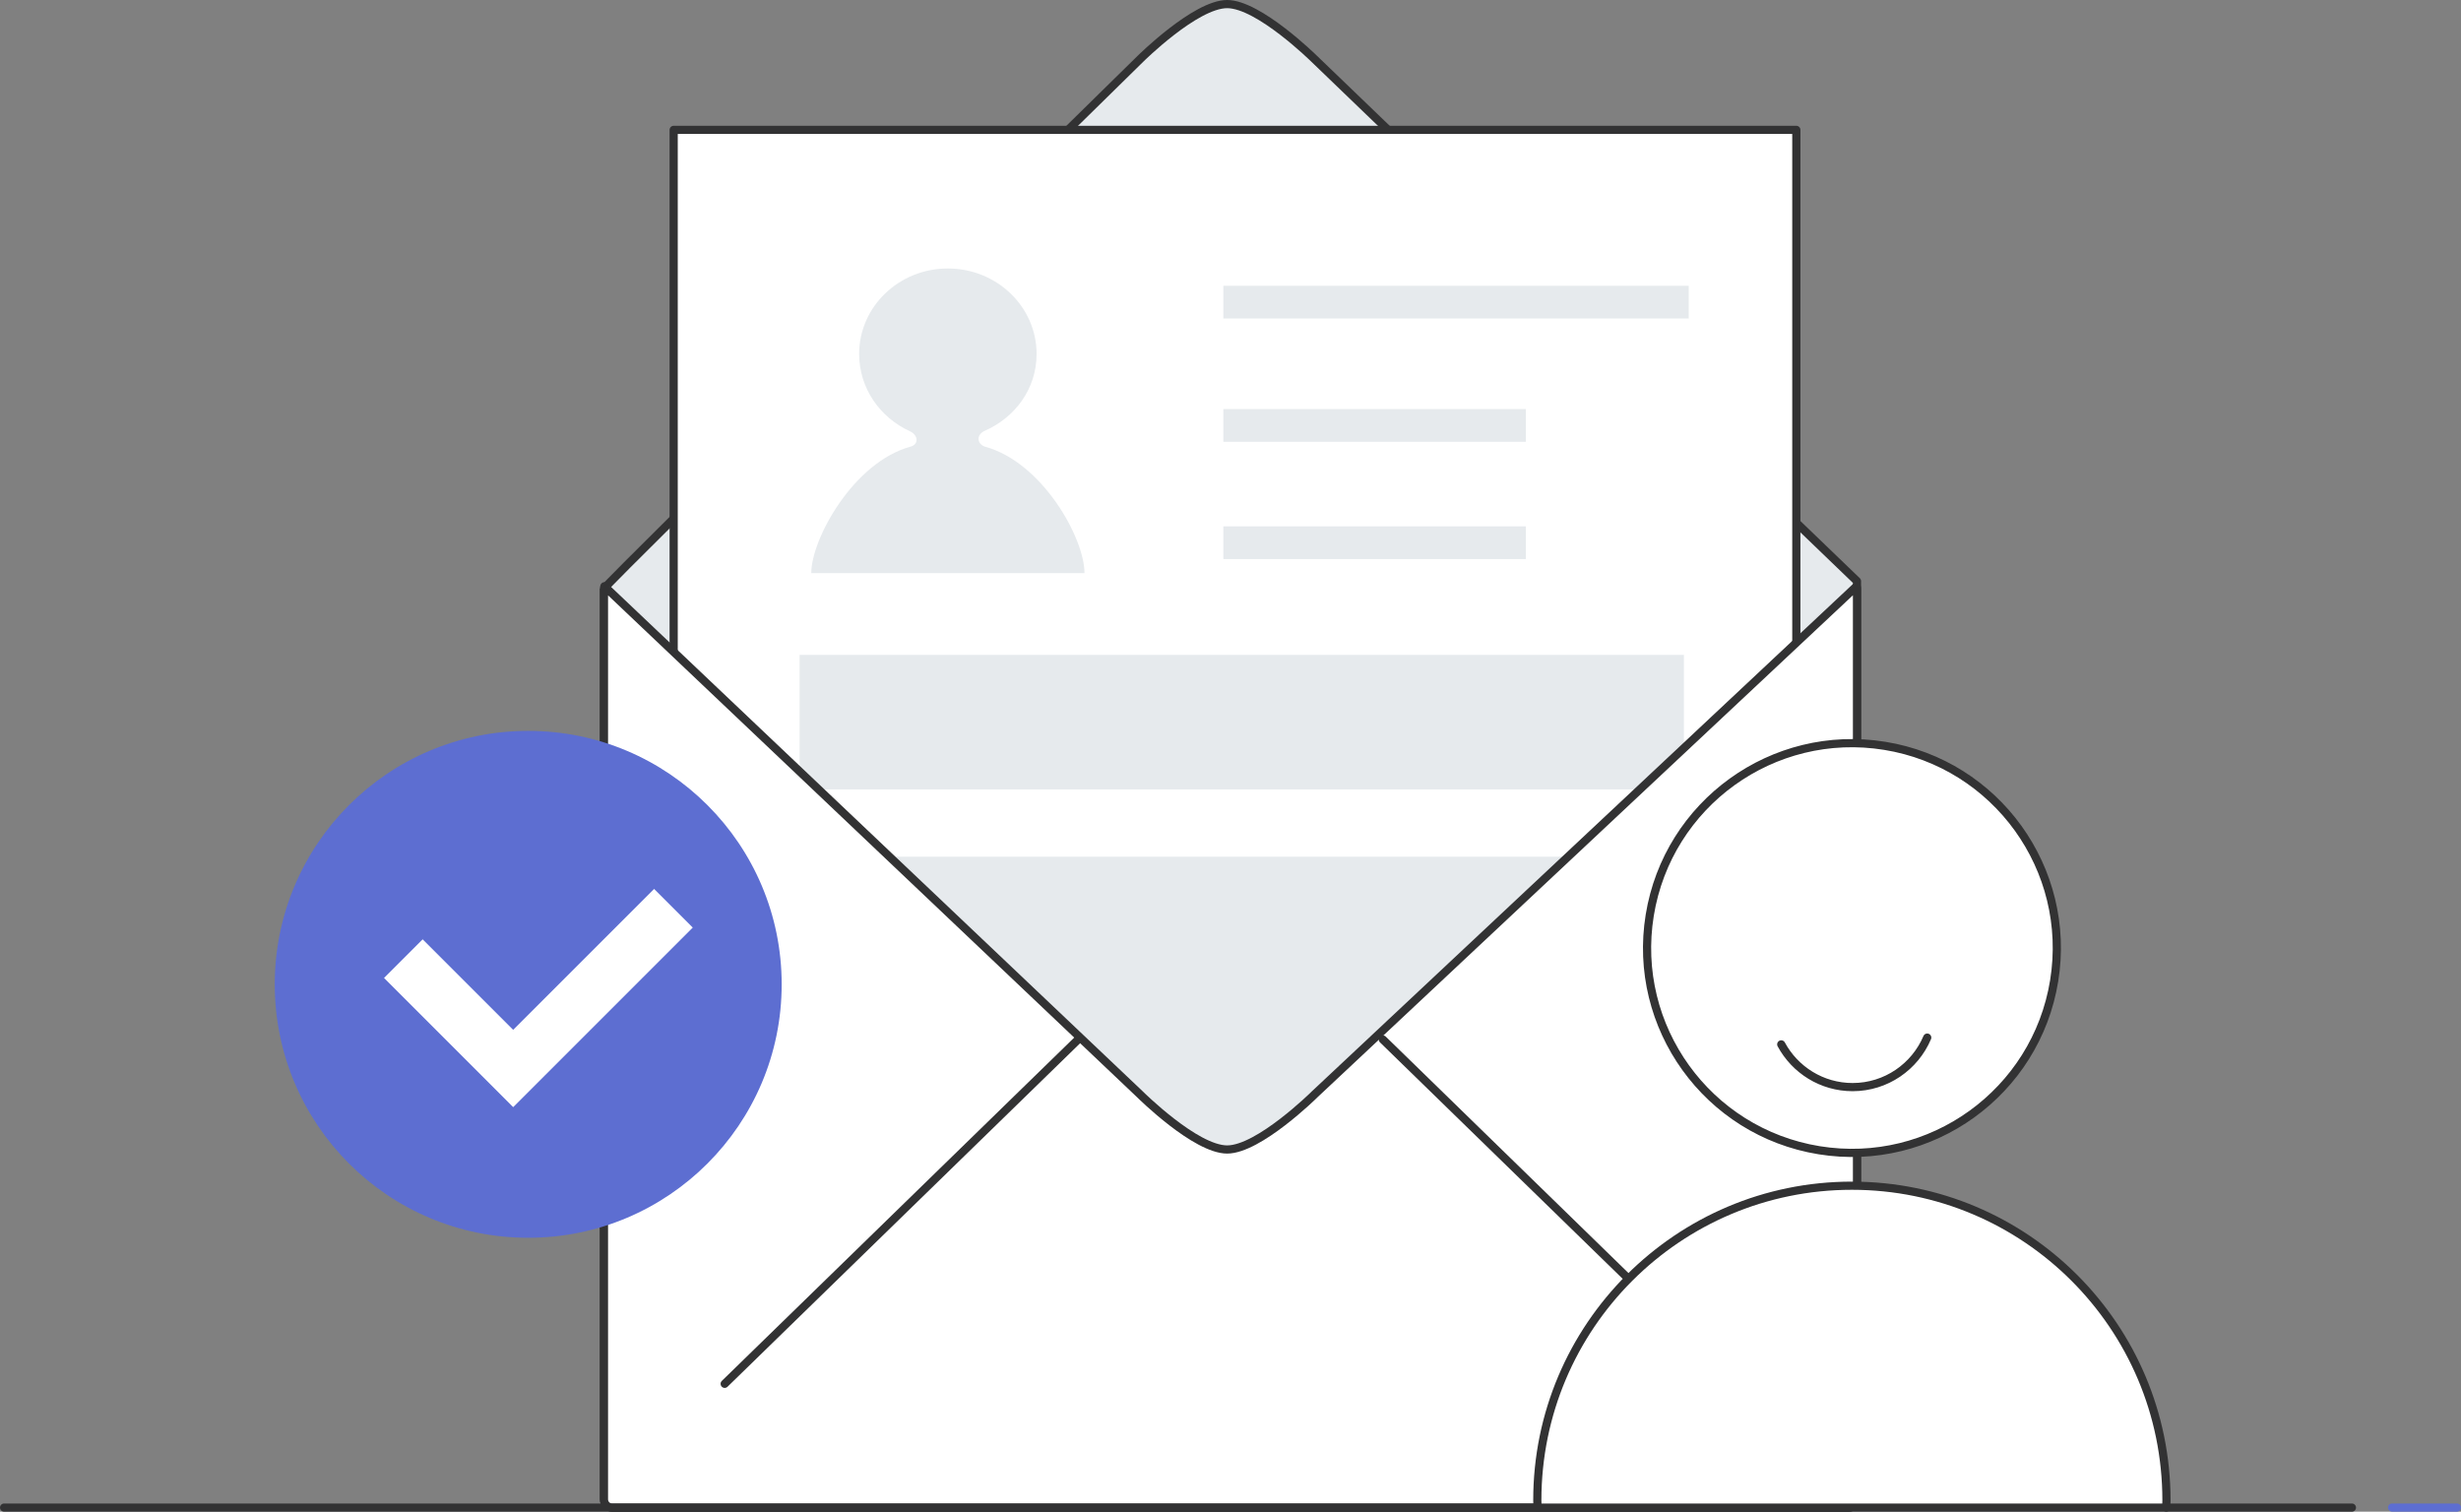 <?xml version="1.0" encoding="UTF-8"?>
<svg id="_레이어_2" data-name="레이어 2" xmlns="http://www.w3.org/2000/svg" viewBox="0 0 602 369.79">
  <rect x="0" y="0" width="602" height="369.79" fill="#808080" stroke="none"/>
  <defs>
    <style>
      .cls-1, .cls-2 {
        fill: #fff;
      }

      .cls-3 {
        stroke: #e6eaed;
        stroke-miterlimit: 10;
        stroke-width: 8px;
      }

      .cls-3, .cls-4, .cls-5 {
        fill: none;
      }

      .cls-2, .cls-4, .cls-6, .cls-5 {
        stroke-linecap: round;
        stroke-linejoin: round;
        stroke-width: 2px;
      }

      .cls-2, .cls-6, .cls-5 {
        stroke: #323233;
      }

      .cls-7 {
        fill: #5d6ed1;
      }

      .cls-4 {
        stroke: #5d6ed1;
      }

      .cls-6, .cls-8 {
        fill: #e6eaed;
      }
    </style>
  </defs>
  <g id="icon">
    <g>
      <path class="cls-6" d="M454.25,142.16L321.46,14.37s-13.55-13.37-21.28-13.37-21.2,13.37-21.2,13.37c0,0-131.24,128.82-131.24,129.67v222.74c0,1.11,.91,2.02,2.02,2.02H452.23c1.11,0,2.02-.91,2.02-2.02V142.16Z"/>
      <g>
        <g>
          <rect class="cls-2" x="164.79" y="31.77" width="274.62" height="317.46"/>
          <rect class="cls-8" x="195.6" y="160.2" width="216.31" height="32.91"/>
          <rect class="cls-8" x="195.6" y="209.56" width="216.31" height="126.17"/>
        </g>
        <path class="cls-8" d="M265.28,140.19c0-8.59-10.34-27.16-24.41-30.95-1.63-.56-2.26-2.58-.2-3.76,7.6-3.25,12.9-10.35,12.9-18.88,0-11.55-9.72-20.92-21.71-20.92s-21.7,9.36-21.7,20.92c0,8.34,5.07,15.52,12.39,18.88,2.2,1.01,2.13,3.27,.23,3.76-14.03,3.82-24.33,22.65-24.33,30.95h66.83Z"/>
        <line class="cls-3" x1="299.25" y1="73.91" x2="413.09" y2="73.91"/>
        <line class="cls-3" x1="299.25" y1="104.07" x2="373.25" y2="104.07"/>
        <line class="cls-3" x1="299.25" y1="132.76" x2="373.25" y2="132.76"/>
      </g>
      <g>
        <path class="cls-2" d="M321.46,267.82s-13.55,13.37-21.28,13.37-21.2-13.37-21.2-13.37l-131.13-124.41c-.07,.2-.11,.41-.11,.63v222.74c0,1.11,.91,2.02,2.02,2.02H452.23c1.11,0,2.02-.91,2.02-2.02V144.04c0-.22-.04-.43-.11-.63l-132.69,124.41Z"/>
        <line class="cls-5" x1="177.27" y1="338.51" x2="263.73" y2="254.28"/>
        <line class="cls-5" x1="424.73" y1="338.51" x2="338.27" y2="254.28"/>
      </g>
    </g>
    <g>
      <circle class="cls-2" cx="453" cy="231.9" r="50.11" transform="translate(151.53 641.9) rotate(-80.78)"/>
      <path class="cls-5" d="M471.43,253.82c-3.01,7.11-10.06,12.11-18.25,12.11-7.54,0-14.11-4.23-17.46-10.45"/>
      <path class="cls-2" d="M529.9,368.79c.01-.6,.05-1.19,.05-1.79,0-42.5-34.45-76.95-76.95-76.95s-76.95,34.45-76.95,76.95c0,.6,.03,1.19,.05,1.79"/>
    </g>
    <g>
      <line class="cls-4" x1="585.15" y1="368.79" x2="601" y2="368.79"/>
      <line class="cls-5" x1="1" y1="368.79" x2="575.32" y2="368.79"/>
    </g>
    <g>
      <circle class="cls-7" cx="129.21" cy="240.79" r="62"/>
      <polygon class="cls-1" points="160.01 217.45 125.53 251.92 103.39 229.78 93.94 239.23 117.83 263.12 125.53 270.83 133.24 263.12 169.46 226.9 160.01 217.45"/>
    </g>
  </g>
</svg>